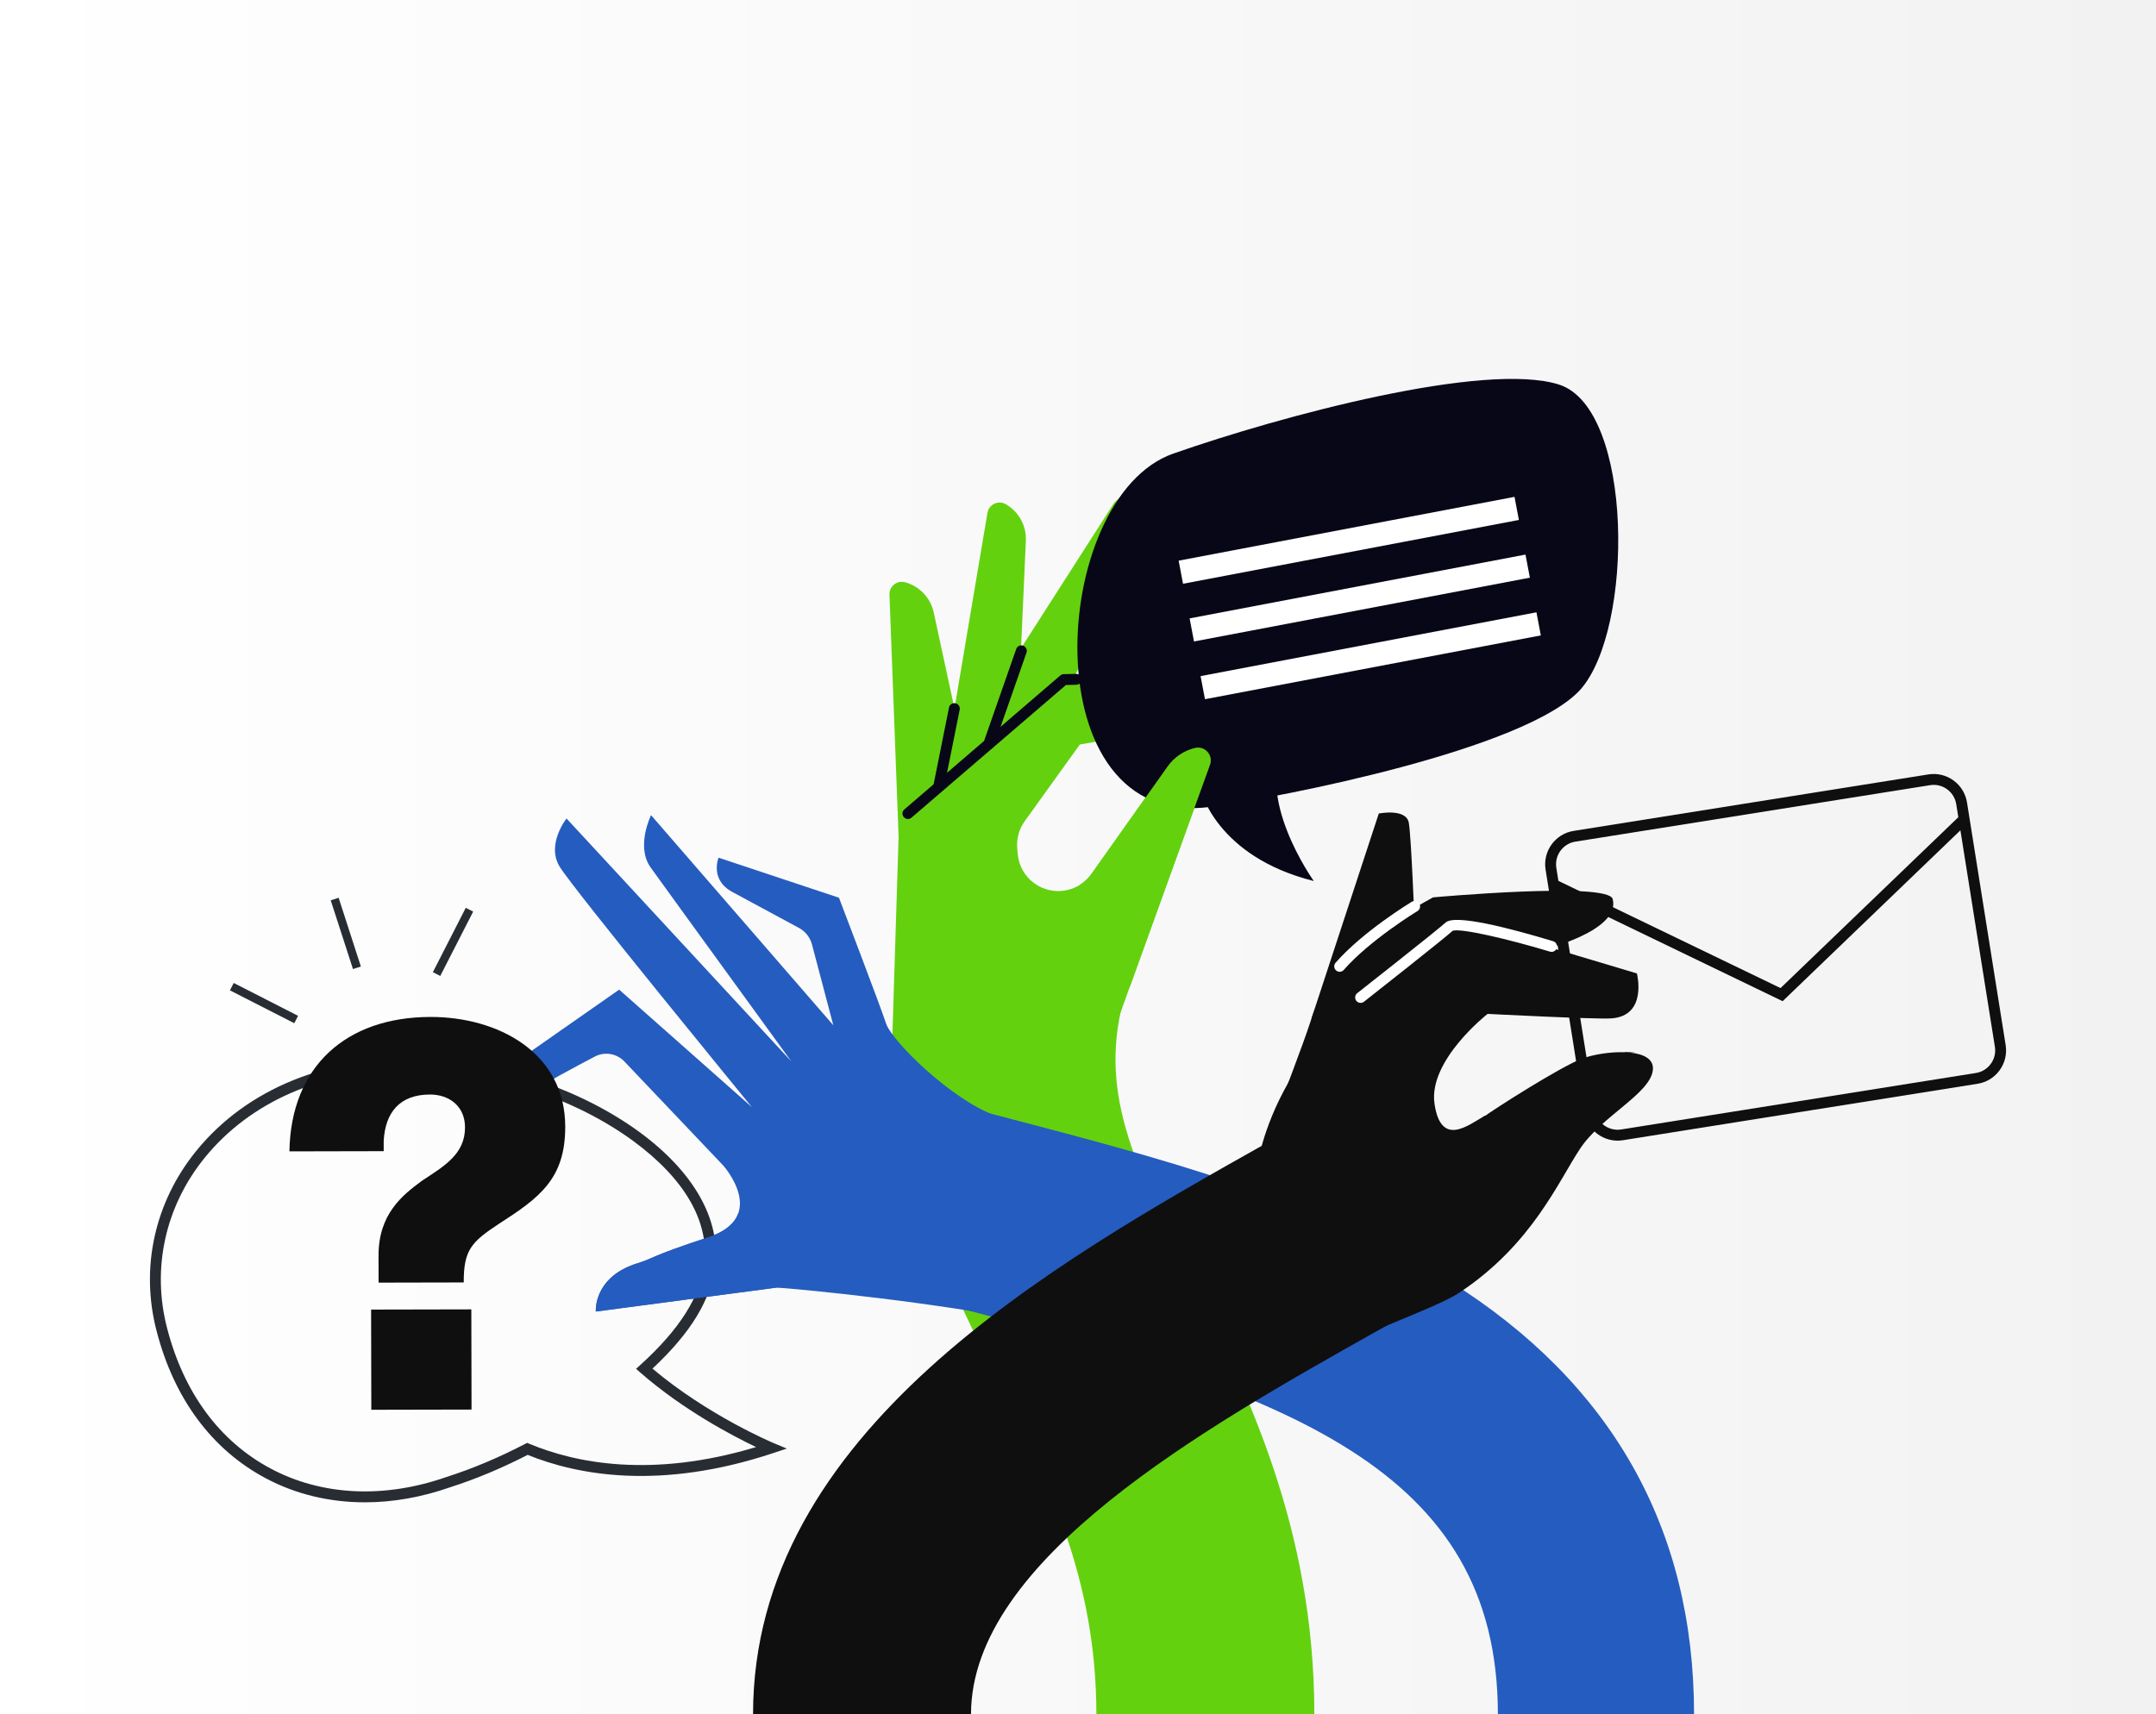 <?xml version="1.0" encoding="UTF-8"?>
<svg id="Layer_2" data-name="Layer 2" xmlns="http://www.w3.org/2000/svg" xmlns:xlink="http://www.w3.org/1999/xlink" viewBox="0 0 2052 1632">
  <rect x="0" y="0" width="2052" height="1632" fill="#808080" stroke="none"/>
  <defs>
    <style>
      .cls-1 {
        fill: #282d33;
      }

      .cls-2 {
        fill: #fff;
      }

      .cls-3 {
        fill: #255cbf;
      }

      .cls-4 {
        fill: #0f0f0f;
      }

      .cls-5 {
        fill: #080717;
      }

      .cls-6 {
        fill: #64d10f;
      }

      .cls-7 {
        fill: url(#linear-gradient);
      }
    </style>
    <linearGradient id="linear-gradient" x1="0" y1="816" x2="2052" y2="816" gradientUnits="userSpaceOnUse">
      <stop offset="0" stop-color="#fff"/>
      <stop offset="1" stop-color="#f2f2f2"/>
    </linearGradient>
  </defs>
  <g id="Layer_1-2" data-name="Layer 1">
    <g>
      <rect class="cls-7" width="2052" height="1632"/>
      <g>
        <g>
          <path class="cls-6" d="M1250.95,1632h-207.46c0-129.99-46.75-223.58-96.24-322.66-60.51-121.14-129.1-258.45-70.54-437.41l197.17,64.52c-30.63,93.62-.85,160.46,58.96,280.19,52.62,105.34,118.1,236.44,118.1,415.36Z"/>
          <g>
            <path class="cls-6" d="M963.4,767.78l119.79-249.68c6.17-12.86,4.65-28.08-3.94-39.47h0c-4.93-6.54-14.87-6.16-19.29.74l-204.79,319.78,108.23-31.37Z"/>
            <path class="cls-6" d="M964.02,791.42l12.35-276.66c.64-14.25-6.73-27.66-19.09-34.77h0c-7.1-4.08-16.1.16-17.46,8.24l-63.08,374.46,87.27-71.28Z"/>
            <path class="cls-6" d="M947.19,853.74l-58.51-270.68c-3.01-13.94-13.55-25.03-27.31-28.76h0c-7.91-2.14-15.52,4.26-14.78,12.41l10.36,274.95,90.24,12.07Z"/>
            <path class="cls-5" d="M941.13,713.35c-.57,0-1.14-.1-1.71-.29-2.7-.94-4.13-3.9-3.19-6.61l30.96-88.57c.95-2.7,3.9-4.12,6.61-3.18,2.7.94,4.13,3.9,3.19,6.61l-30.96,88.57c-.75,2.14-2.76,3.48-4.9,3.48Z"/>
            <path class="cls-5" d="M893.56,753.39c-.34,0-.68-.03-1.02-.1-2.81-.56-4.63-3.3-4.07-6.11l14.76-73.59c.56-2.81,3.3-4.63,6.1-4.06,2.81.56,4.63,3.3,4.07,6.11l-14.76,73.59c-.5,2.46-2.66,4.17-5.08,4.17Z"/>
          </g>
          <path class="cls-2" d="M1137.4,712.06c-10.53,2.47-19.8,8.7-26.05,17.53l-72.52,102.36c-5.5,7.76-13.65,13.22-22.91,15.36h0c-.45.1-.9.19-1.35.27l81.85,33.49,55.25-152.97c3.29-9.11-4.83-18.24-14.26-16.03Z"/>
          <path class="cls-6" d="M844.38,1144.64l10.79-345.49,157.39-152.18,167.64-3.6c5.1-.11,9.19,4.21,8.79,9.3h0c-1.28,16.64-13.68,30.29-30.12,33.17l-131.11,22.94-52.45,72.97c-5.38,7.49-7.92,16.65-7.15,25.84l.43,5.2c1.97,23.51,24.31,39.82,47.31,34.53h0c9.26-2.13,17.42-7.6,22.91-15.36l72.52-102.36c6.25-8.83,15.52-15.06,26.06-17.53h0c9.43-2.21,17.55,6.92,14.26,16.03l-98.53,272.79c-8.41,23.3-22.37,44.19-40.67,60.89l-11.83,10.79,16.74,30.12c28.67,51.58.26,116.29-57.12,130.1l-5.82,1.4c-57.24,13.77-111.89-30.69-110.05-89.54Z"/>
          <path class="cls-5" d="M864.12,779.69c-1.46,0-2.91-.61-3.94-1.81-1.86-2.17-1.62-5.45.56-7.31l148.43-127.53c.91-.78,2.07-1.23,3.27-1.25l11.84-.26c2.77,0,5.24,2.21,5.3,5.08.06,2.86-2.21,5.23-5.08,5.3l-9.98.22-147.03,126.32c-.98.84-2.18,1.25-3.38,1.25Z"/>
          <g>
            <path class="cls-5" d="M1116.66,431.84c102.36-35.89,296.82-88.14,367.27-65.69,71.11,23.03,71.38,233.25,20.04,290.57-51.94,56.72-282.93,101.96-351.69,111.4-171.34,23.52-154.77-294.51-35.62-336.29Z"/>
            <path class="cls-5" d="M1142.46,751.4s14.56,63.92,107.96,87.35c0,0-59.28-82.82-25.22-133.17,20.43-30.22-82.74,45.82-82.74,45.82Z"/>
          </g>
          <g>
            <rect class="cls-2" x="1120.99" y="503.31" width="325.38" height="22.37" transform="translate(-73.46 248.59) rotate(-10.76)"/>
            <rect class="cls-2" x="1131.43" y="558.26" width="325.38" height="22.37" transform="translate(-83.53 251.5) rotate(-10.76)"/>
            <rect class="cls-2" x="1141.87" y="613.22" width="325.38" height="22.38" transform="translate(-93.61 254.41) rotate(-10.76)"/>
          </g>
          <path class="cls-6" d="M1137.4,712.06h0c-10.53,2.47-19.8,8.7-26.06,17.53l-72.52,102.36c-2.9,4.1-6.57,7.54-10.73,10.2,1.96,39.54,19.88,74.7,47.13,97.56l76.44-211.63c3.29-9.11-4.83-18.24-14.26-16.03Z"/>
        </g>
        <g>
          <g>
            <path class="cls-3" d="M1612.33,1632h-186.71c0-234.69-201.76-305.14-509.56-385.83-24.68-6.47-50.21-13.16-74.68-19.84l49.21-180.11c23.54,6.43,47.47,12.71,72.81,19.35,137.09,35.94,292.47,76.67,415.9,153.96,154.63,96.83,233.03,235.6,233.03,412.48Z"/>
            <path class="cls-3" d="M1059.6,1175.15c12.52-41.65-13-85.16-55.1-96.04-19.51-5.04-39.81-10.77-55.58-16.37-43.79-15.54-100.37-72.23-105.58-88.28-5.2-16.05-44.85-119.8-44.85-119.8l-114.6-38.15s-8.65,21,13.14,32.67c15.9,8.51,47.46,25.6,63.37,34.22,6.17,3.34,10.65,9.07,12.44,15.85l20.28,76.84-173.47-200.05s-14.74,29.7-.41,49.79c14.34,20.09,133.93,184.68,133.93,184.68l-213.99-231.3s-19.35,24.47-6.67,45.64c12.69,21.17,183.09,229.13,183.09,229.13l-126.31-111.84-133.46,93.3s22.53,21.8,45.64,6.67c15.36-10.06,45.87-26.39,64.61-36.22,9.4-4.93,20.91-3.01,28.22,4.69l94.04,99s43.92,49.06-14.24,68.29c-58.16,19.22-50.33,19.47-67.5,24.82-42.21,13.14-39.5,45.92-39.5,45.92l172.54-22.86s101.85,7.86,217.42,27.69c60.72,10.41,89.19-33.89,102.53-78.28Z"/>
          </g>
          <path class="cls-1" d="M347.25,1430.22c-33.65,0-65.84-7.69-94.51-22.99-51.16-27.29-87-75.67-103.64-139.89-15.78-60.17-2.03-122.77,37.73-171.73,48.22-59.38,126.15-90.94,213.79-86.57,75.02,1.96,150.98,27.06,208.29,68.88,51.35,37.83,76.83,82.69,71.76,126.34-3.79,32.74-22.79,64.21-59.67,98.68,52.84,44.6,114.42,70.52,115.06,70.78l12.81,5.34-13.18,4.37c-107.56,35.67-186.01,20.88-233.47,1.63-24.68,12.7-49.49,23.07-73.78,30.83-27.3,9.57-54.7,14.34-81.18,14.34ZM384.73,1019c-78.05,0-146.58,29.84-189.86,83.14-37.65,46.37-50.68,105.62-35.75,162.58,15.9,61.36,49.95,107.47,98.49,133.36,48.65,25.95,108.14,28.78,167.51,7.97,24.57-7.86,49.57-18.37,74.43-31.31l2.15-1.12,2.24.93c43.75,18.23,116.07,33.01,215.66,3.07-21.94-10.46-69.04-35.05-109.84-70.65l-4.39-3.83,4.32-3.92c37.23-33.78,57.07-65.24,60.66-96.17,4.69-40.37-18.68-80.75-67.59-116.78-55.63-40.59-129.46-64.97-202.55-66.88-5.2-.26-10.37-.39-15.49-.39Z"/>
          <path class="cls-3" d="M702.79,1154.74c-3.04,8.97-11.3,17.39-28.69,23.13-58.16,19.22-50.33,19.47-67.5,24.82-42.21,13.14-39.5,45.92-39.5,45.92l172.54-22.86s2.99,0,8.4.05c-5.27-27.26-21.1-52.93-45.26-71.05Z"/>
          <path class="cls-4" d="M275.46,1096.13c1.37-81.03,54.09-127.81,134.09-127.98,64.1-.13,128.28,33.58,128.42,104.35.1,49.74-24.48,67.74-62.88,92.44-26.63,17.49-33.8,25.2-33.73,55.97l-81.02.17-.06-25.64c-.08-39.49,22.45-57.48,41.39-71.37,21-13.89,40.98-25.21,40.92-50.86-.04-20-14.94-31.25-33.4-31.21-28.72.06-42.53,17.01-44.01,44.19l.02,9.74-89.75.19ZM353.21,1246.74l95.38-.2.2,95.38-95.39.2-.2-95.38Z"/>
        </g>
        <g>
          <rect class="cls-1" x="247.3" y="920.61" width="7.91" height="68.76" transform="translate(-713.48 744.26) rotate(-62.94)"/>
          <rect class="cls-1" x="396.77" y="892.77" width="68.79" height="7.91" transform="translate(-563.54 872.54) rotate(-62.93)"/>
          <rect class="cls-1" x="325.2" y="854.2" width="7.91" height="68.78" transform="translate(-257.61 144.52) rotate(-17.93)"/>
        </g>
        <path class="cls-4" d="M924.19,1632h-207.46c0-268.77,283.75-428.43,490.93-545,12.85-7.23,25.41-14.3,37.57-21.21l102.49,180.37c-12.41,7.05-25.23,14.26-38.34,21.64-162.57,91.47-385.21,216.74-385.21,364.2Z"/>
        <g>
          <path class="cls-4" d="M1248.27,969.53l64.01-195.04s26.28-5.3,28.61,8.99c2.34,14.3,5.42,94.62,5.42,94.62,0,0-95.71,105.73-98.05,91.43Z"/>
          <path class="cls-4" d="M1534.9,855.91c-4.28-16.75-170.96-1.6-170.96-1.6,0,0-55.25,29.74-73.09,49.75-17.84,20.01-34.21,39.17-42.58,65.47-8.37,26.3-32.86,89.22-32.86,89.22l186.52-124.6,65.14-29.55s75.67-18,67.84-48.69Z"/>
          <path class="cls-2" d="M1275.05,925.15c-1.21,0-2.43-.42-3.41-1.28-2.16-1.89-2.38-5.16-.49-7.32,25.89-29.65,70.67-56.94,72.56-58.08,2.45-1.48,5.64-.7,7.13,1.75,1.48,2.45.7,5.64-1.75,7.12-.45.27-45.31,27.61-70.13,56.03-1.02,1.18-2.46,1.78-3.9,1.78Z"/>
          <path class="cls-4" d="M1105.04,1228.41l91.95-120.01s5.37-40.46,35.33-87.89c9.99-15.81,22.71-32.39,38.87-48.5,34.24-34.13,63.66-59.47,83.76-75.76,17.11-13.86,39.98-18.31,61.08-12l141.91,42.48s10.48,40.41-24.32,42.78c-15.13,1.03-117.77-4.27-117.77-4.27,0,0-56.7,44.26-50.53,85.67,6.17,41.41,31.83,20.5,47.59,11.46,10.71-6.14,55.84,97.29-3.99,153.11-34.04,31.76-303.89,12.92-303.89,12.92Z"/>
          <path class="cls-2" d="M1294.98,954.77c-1.54,0-3.06-.68-4.08-1.98-1.77-2.25-1.38-5.51.87-7.28.75-.59,75.71-59.56,84.13-67.24,8.95-8.17,60.6,5.17,102.33,17.79,2.75.83,4.29,3.72,3.46,6.46-.83,2.74-3.74,4.3-6.46,3.46-39.29-11.88-85.92-22.81-92.75-19.76-8.29,7.64-81.2,65-84.3,67.44-.95.75-2.08,1.11-3.2,1.11Z"/>
        </g>
        <g>
          <path class="cls-4" d="M1539.57,1085.91c-15.54,0-29.26-11.31-31.77-27.12l-36.78-230.95c-2.79-17.52,9.21-34.04,26.74-36.83l337.54-53.75c8.48-1.35,17,.68,23.95,5.73,6.95,5.04,11.52,12.5,12.87,20.98l36.78,230.95c1.35,8.49-.67,16.99-5.71,23.95-5.04,6.96-12.5,11.54-20.99,12.89l-337.54,53.75c-1.71.27-3.41.4-5.08.4ZM1840.4,747.22c-1.15,0-2.31.09-3.47.28l-337.54,53.75c-11.88,1.89-20.01,13.09-18.13,24.96l36.78,230.95c1.89,11.88,13.12,19.99,24.99,18.1l337.54-53.75c5.75-.91,10.8-4.02,14.22-8.73,3.41-4.72,4.79-10.48,3.87-16.23l-36.78-230.95c-.92-5.75-4.01-10.8-8.72-14.22-3.76-2.73-8.19-4.16-12.75-4.16Z"/>
          <polygon class="cls-4" points="1696.64 953.15 1476.29 846.77 1480.79 837.43 1694.65 940.67 1865.8 776.12 1872.99 783.59 1696.64 953.15"/>
        </g>
        <path class="cls-4" d="M1412.35,1063.11c9.9-7.37,72.68-47.45,93.29-55.25,10.04-3.8,26.87-6.72,41.22-6.1-5.26-.69,18.62.56,5.07.38,12.69,1.41,22.26,6.15,21.21,16.43-2.31,22.63-48.68,43.8-69.42,75.22-20.74,31.41-45.47,90.3-113.39,135.95-18.79,12.63-58.01,25.85-100.07,45.33-25.59-9.19-43.74-23.94-51.35-44.03-19.52-51.57,163.53-160.56,173.43-167.93Z"/>
      </g>
    </g>
  </g>
</svg>